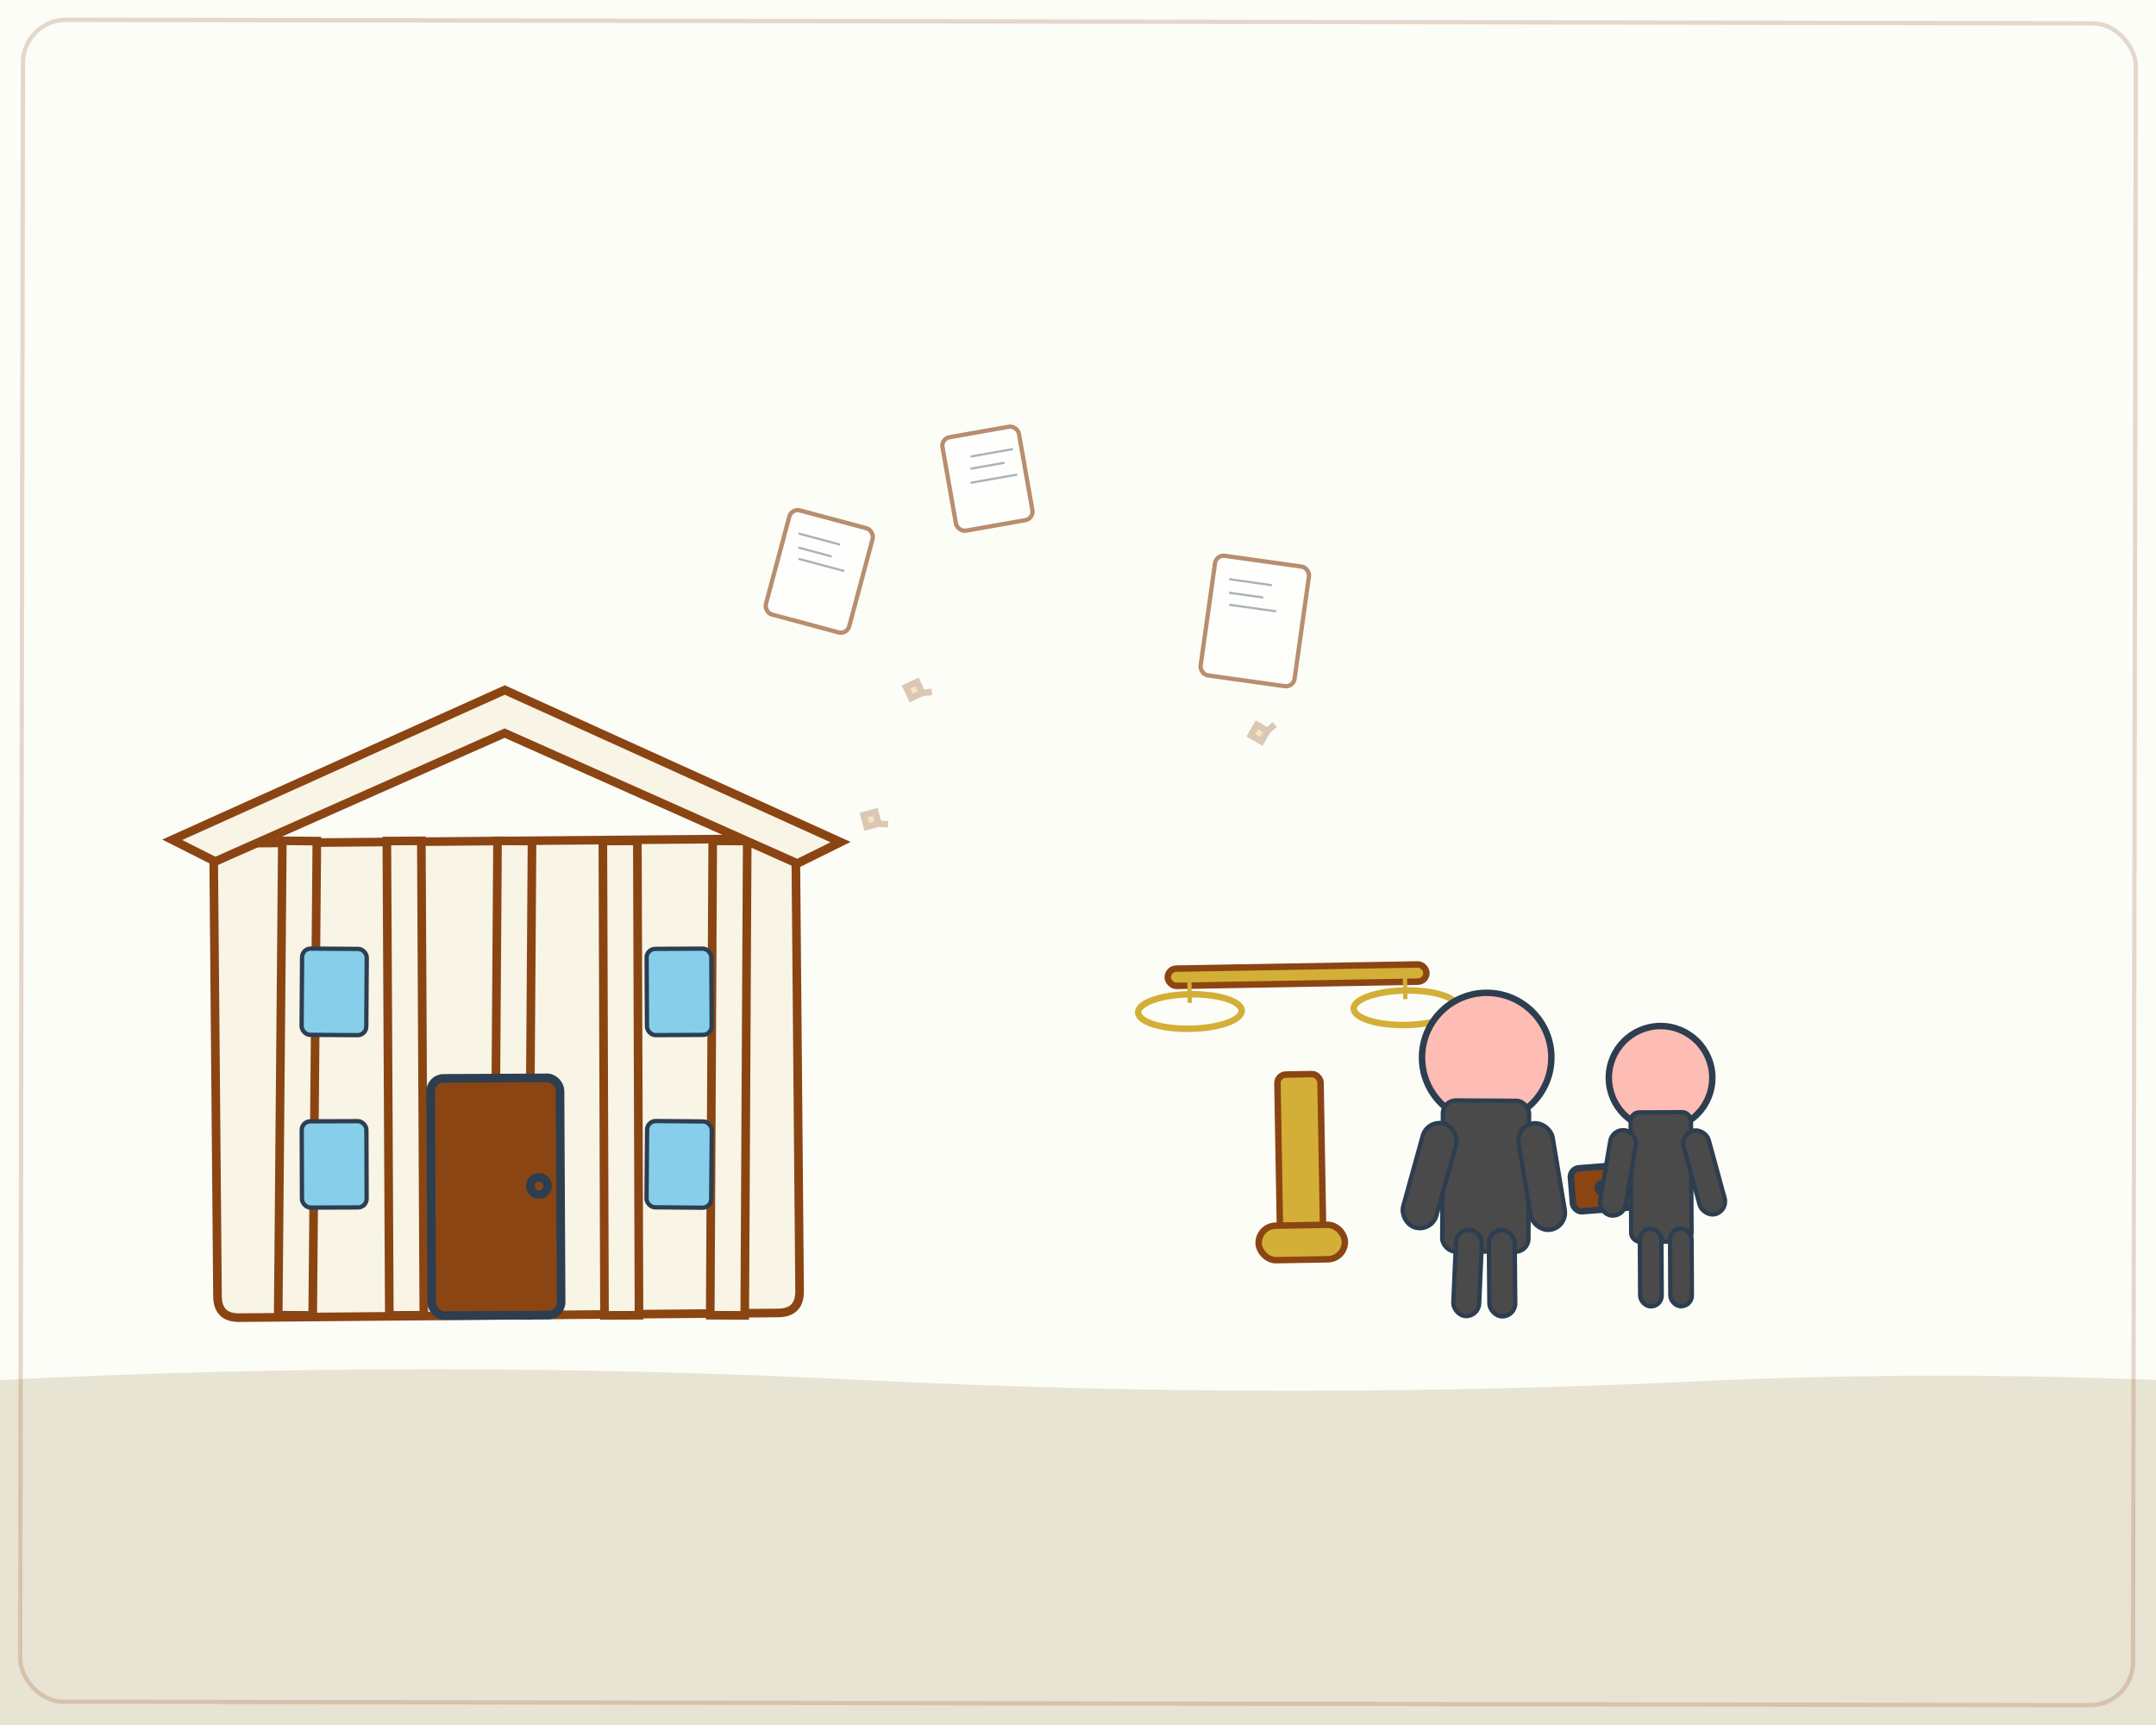 <svg width="500" height="400" viewBox="0 0 500 400" xmlns="http://www.w3.org/2000/svg">
  <defs>
    <style>
      .building { fill: #f8f4e6; stroke: #8b4513; stroke-width: 2; }
      .windows { fill: #87ceeb; stroke: #2c3e50; stroke-width: 1; }
      .door { fill: #8b4513; stroke: #2c3e50; stroke-width: 2; }
      .text { font-family: Georgia, serif; font-size: 14px; fill: #2c3e50; }
      .justice { fill: #d4af37; stroke: #8b4513; stroke-width: 1.5; }
      .person { fill: #fdbcb4; stroke: #2c3e50; stroke-width: 1.5; }
      .clothing { fill: #4a4a4a; stroke: #2c3e50; stroke-width: 1; }
      .briefcase { fill: #8b4513; stroke: #2c3e50; stroke-width: 1.5; }
    </style>
  </defs>
  
  <!-- Background -->
  <rect width="500" height="400" fill="#fdfdf8"/>
  
  <!-- Ground -->
  <path d="M0,320 Q100,315 200,320 Q300,325 400,320 Q450,318 500,320 L500,400 L0,400 Z" 
        fill="#e8e4d3" stroke="none"/>
  
  <!-- Building (courthouse/law office) -->
  <path class="building" d="M50,200 Q50,195 55,195 L180,195 Q185,195 185,200 L185,300 Q185,305 180,305 L55,305 Q50,305 50,300 Z" 
        transform="rotate(-0.5 117.5 250)"/>
  
  <!-- Building columns -->
  <rect class="building" x="65" y="195" width="8" height="110" transform="rotate(0.5 69 250)"/>
  <rect class="building" x="90" y="195" width="8" height="110" transform="rotate(-0.3 94 250)"/>
  <rect class="building" x="115" y="195" width="8" height="110" transform="rotate(0.4 119 250)"/>
  <rect class="building" x="140" y="195" width="8" height="110" transform="rotate(-0.2 144 250)"/>
  <rect class="building" x="165" y="195" width="8" height="110" transform="rotate(0.3 169 250)"/>
  
  <!-- Building roof -->
  <path class="building" d="M40,195 L117,160 L195,195 L185,200 L117,170 L50,200 Z" 
        transform="rotate(0.2 117.5 177.5)"/>
  
  <!-- Main door -->
  <rect class="door" x="100" y="250" width="30" height="55" rx="3" transform="rotate(-0.3 115 277.5)"/>
  
  <!-- Door handle -->
  <circle class="door" cx="125" cy="275" r="2" fill="#d4af37"/>
  
  <!-- Windows -->
  <rect class="windows" x="70" y="220" width="15" height="20" rx="2" transform="rotate(0.4 77.5 230)"/>
  <rect class="windows" x="150" y="220" width="15" height="20" rx="2" transform="rotate(-0.3 157.5 230)"/>
  <rect class="windows" x="70" y="260" width="15" height="20" rx="2" transform="rotate(-0.2 77.5 270)"/>
  <rect class="windows" x="150" y="260" width="15" height="20" rx="2" transform="rotate(0.5 157.5 270)"/>
  
  <!-- Justice scale -->
  <g class="justice" transform="translate(250,180) rotate(-1)">
    <!-- Scale base -->
    <rect x="45" y="70" width="10" height="40" rx="2"/>
    <rect x="40" y="105" width="20" height="8" rx="4"/>
    
    <!-- Scale arm -->
    <rect x="20" y="45" width="60" height="4" rx="2"/>
    
    <!-- Scale pans -->
    <ellipse cx="25" cy="55" rx="12" ry="4" fill="none" stroke="#d4af37" stroke-width="1.5"/>
    <ellipse cx="75" cy="55" rx="12" ry="4" fill="none" stroke="#d4af37" stroke-width="1.5"/>
    
    <!-- Chains -->
    <path d="M25,47 Q25,50 25,53" stroke="#d4af37" stroke-width="1" fill="none"/>
    <path d="M75,47 Q75,50 75,53" stroke="#d4af37" stroke-width="1" fill="none"/>
  </g>
  
  <!-- Lawyer figure -->
  <g transform="translate(320,220) rotate(0.5)">
    <!-- Head -->
    <circle class="person" cx="25" cy="25" r="15"/>
    
    <!-- Body -->
    <rect class="clothing" x="15" y="35" width="20" height="35" rx="3" transform="rotate(-0.2 25 52.5)"/>
    
    <!-- Arms -->
    <rect class="clothing" x="8" y="40" width="8" height="25" rx="4" transform="rotate(15 12 52.5)"/>
    <rect class="clothing" x="34" y="40" width="8" height="25" rx="4" transform="rotate(-10 38 52.5)"/>
    
    <!-- Legs -->
    <rect class="clothing" x="18" y="65" width="6" height="20" rx="3" transform="rotate(2 21 75)"/>
    <rect class="clothing" x="26" y="65" width="6" height="20" rx="3" transform="rotate(-1 29 75)"/>
    
    <!-- Briefcase -->
    <rect class="briefcase" x="45" y="50" width="15" height="10" rx="2" transform="rotate(-5 52.5 55)"/>
    <circle class="briefcase" cx="52" cy="55" r="1" fill="#d4af37"/>
  </g>
  
  <!-- Client figure -->
  <g transform="translate(370,230) rotate(-0.3)">
    <!-- Head -->
    <circle class="person" cx="15" cy="20" r="12"/>
    
    <!-- Body -->
    <rect class="clothing" x="8" y="28" width="14" height="30" rx="2" fill="#6b5b95"/>
    
    <!-- Arms -->
    <rect class="clothing" x="2" y="32" width="6" height="20" rx="3" fill="#6b5b95" transform="rotate(10 5 42)"/>
    <rect class="clothing" x="22" y="32" width="6" height="20" rx="3" fill="#6b5b95" transform="rotate(-15 25 42)"/>
    
    <!-- Legs -->
    <rect class="clothing" x="10" y="55" width="5" height="18" rx="2.5" fill="#6b5b95"/>
    <rect class="clothing" x="17" y="55" width="5" height="18" rx="2.5" fill="#6b5b95"/>
  </g>
  
  <!-- Documents floating -->
  <g class="justice" opacity="0.6">
    <rect x="180" y="120" width="20" height="25" rx="2" fill="#fff" stroke="#8b4513" stroke-width="1" transform="rotate(15 190 132.5)"/>
    <rect x="220" y="100" width="18" height="22" rx="2" fill="#fff" stroke="#8b4513" stroke-width="1" transform="rotate(-10 229 111)"/>
    <rect x="280" y="130" width="22" height="28" rx="2" fill="#fff" stroke="#8b4513" stroke-width="1" transform="rotate(8 291 144)"/>
  </g>
  
  <!-- Document lines (text simulation) -->
  <g stroke="#2c3e50" stroke-width="0.5" opacity="0.4">
    <path d="M185,125 L195,125" transform="rotate(15 190 125)"/>
    <path d="M185,128 L193,128" transform="rotate(15 189 128)"/>
    <path d="M185,131 L196,131" transform="rotate(15 190.5 131)"/>
    
    <path d="M225,105 L235,105" transform="rotate(-10 230 105)"/>
    <path d="M225,108 L233,108" transform="rotate(-10 229 108)"/>
    <path d="M225,111 L236,111" transform="rotate(-10 230.5 111)"/>
    
    <path d="M285,135 L295,135" transform="rotate(8 290 135)"/>
    <path d="M285,138 L293,138" transform="rotate(8 289 138)"/>
    <path d="M285,141 L296,141" transform="rotate(8 290.5 141)"/>
  </g>
  
  <!-- Decorative elements -->
  <g class="justice" opacity="0.3">
    <!-- Small sparkles around justice scale -->
    <path d="M210,160 L212,158 L214,160 L216,159 L214,160 L212,162 L210,160 Z" transform="rotate(20 212 160)"/>
    <path d="M290,170 L292,168 L294,170 L296,169 L294,170 L292,172 L290,170 Z" transform="rotate(-15 292 170)"/>
    <path d="M200,190 L202,188 L204,190 L206,189 L204,190 L202,192 L200,190 Z" transform="rotate(30 202 190)"/>
  </g>
  
  <!-- Hand-drawn border effect for entire illustration -->
  <rect x="5" y="5" width="490" height="390" rx="10" fill="none" stroke="#8b4513" 
        stroke-width="1" opacity="0.2" transform="rotate(0.1 250 200)"/>
</svg>
